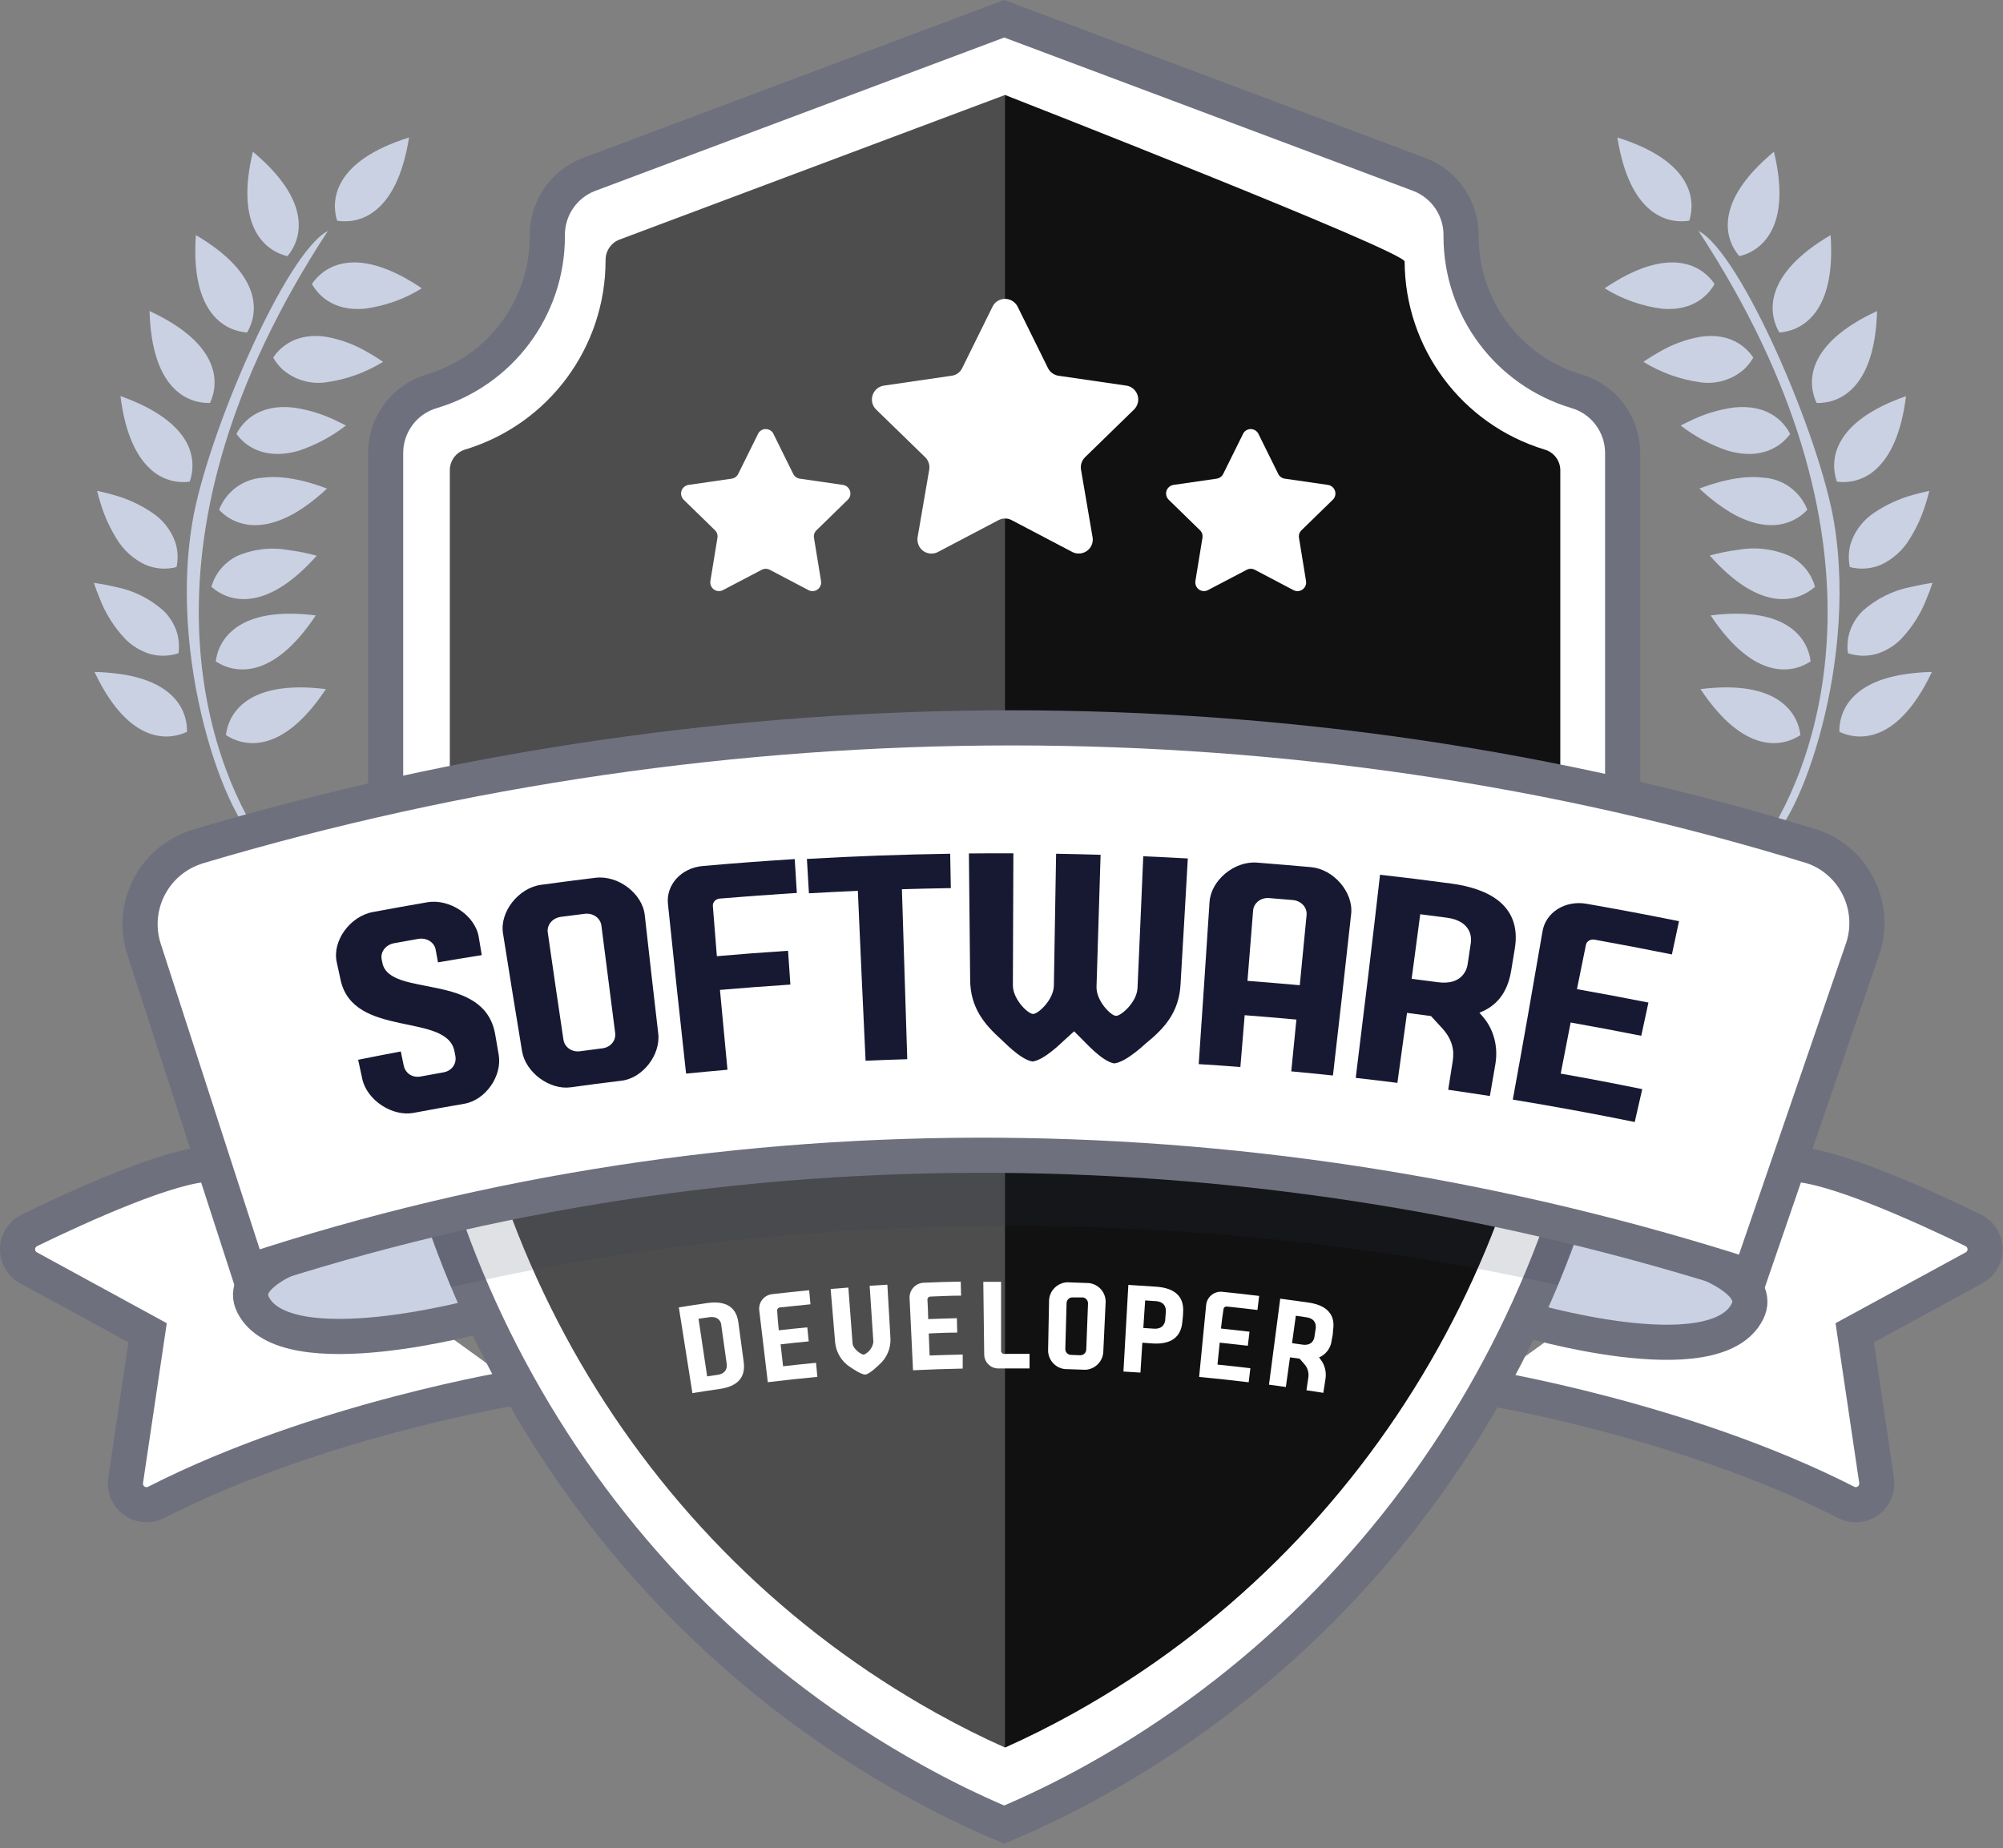 <svg width="285" height="263" viewBox="0 0 285 263" fill="none" xmlns="http://www.w3.org/2000/svg">
<rect x="0" y="0" width="285" height="263" fill="#808080" stroke="none"/>
<g clip-path="url(#clip0)">
<path d="M211 197.38C211 197.38 239.43 201.94 262.71 213.82C264.19 214.56 265.99 213.96 266.73 212.48C267 211.93 267.1 211.32 267.02 210.71L263.9 189.67L280.9 180.42C282.35 179.62 282.88 177.8 282.08 176.35C281.78 175.81 281.33 175.38 280.78 175.1C273.48 171.55 260.48 165.67 254.9 165.67" fill="white"/>
<path d="M211 197.38C211 197.38 239.43 201.94 262.71 213.82C264.19 214.56 265.99 213.96 266.73 212.48C267 211.93 267.1 211.32 267.02 210.71L263.9 189.67L280.9 180.42C282.35 179.62 282.88 177.8 282.08 176.35C281.78 175.81 281.33 175.38 280.78 175.1C273.48 171.55 260.48 165.67 254.9 165.67" stroke="#6E707E" stroke-width="5" stroke-miterlimit="10"/>
<path d="M73.9 197.38C73.9 197.38 45.48 201.94 22.2 213.82C20.72 214.57 18.92 213.98 18.17 212.5C17.88 211.93 17.78 211.29 17.88 210.67L21 189.67L4.05 180.42C2.6 179.62 2.07 177.8 2.87 176.35C3.17 175.81 3.62 175.38 4.17 175.1C11.48 171.55 24.42 165.67 30 165.67" fill="white"/>
<path d="M73.9 197.38C73.9 197.38 45.48 201.94 22.2 213.82C20.72 214.57 18.92 213.98 18.17 212.5C17.88 211.93 17.78 211.29 17.88 210.67L21 189.67L4.05 180.42C2.6 179.62 2.07 177.8 2.87 176.35C3.17 175.81 3.62 175.38 4.17 175.1C11.48 171.55 24.42 165.67 30 165.67" stroke="#6E707E" stroke-width="5" stroke-miterlimit="10"/>
<path d="M63.48 173.15C63.48 173.15 32 177.67 36 185.67C40.62 194.9 68.5 187.17 68.5 187.17L63.48 173.15Z" fill="#CAD1E3" stroke="#6E707E" stroke-width="5" stroke-miterlimit="10"/>
<path d="M221.49 174.15C221.49 174.15 252.63 178.65 248.63 186.65C244.01 195.88 216.63 187.65 216.63 187.65L221.49 174.15Z" fill="#CAD1E3" stroke="#6E707E" stroke-width="5" stroke-miterlimit="10"/>
<path d="M260.98 74.45C258.98 62.18 247.71 35.95 241.68 32.87C270.33 76.64 258.88 108.18 250.96 119.87C255.03 119.45 264.48 95.79 260.98 74.45Z" fill="#CAD1E3"/>
<path d="M261.72 104.15C264.18 105.32 269.14 105.83 273.72 97.87C274.11 97.19 274.49 96.45 274.88 95.63C273.62 95.65 272.37 95.76 271.12 95.94C263.07 97.13 261.66 101.56 261.72 104.15Z" fill="#CAD1E3"/>
<path d="M266.73 72.93C265.17 73.94 263.99 75.44 263.38 77.19C263.02 78.32 262.96 79.54 263.21 80.7C264.69 81.09 266.25 80.97 267.65 80.37C269.35 79.57 270.78 78.28 271.74 76.67C272.68 75.17 273.42 73.55 273.95 71.85C274.15 71.23 274.34 70.58 274.52 69.85C273.66 70.04 272.86 70.24 272.12 70.45C270.21 70.98 268.39 71.82 266.73 72.93Z" fill="#CAD1E3"/>
<path d="M265.07 86.91C264.18 87.77 263.52 88.84 263.16 90.02C262.87 90.97 262.8 91.98 262.94 92.96C264.31 93.42 265.79 93.44 267.17 93.01C268.42 92.59 269.56 91.89 270.49 90.95C272.07 89.29 273.31 87.34 274.13 85.2C274.42 84.51 274.71 83.76 274.97 82.95C273.85 83.11 272.83 83.31 271.9 83.53C269.37 84.02 267.01 85.19 265.07 86.91Z" fill="#CAD1E3"/>
<path d="M230.13 19.57C231.91 30.8 237.45 31.88 240.36 31.41C241.25 28.6 240.99 22.96 230.13 19.57Z" fill="#CAD1E3"/>
<path d="M247.49 36.46C250.36 35.78 255.06 32.65 252.41 21.59C243.63 28.89 245.53 34.2 247.49 36.46Z" fill="#CAD1E3"/>
<path d="M258.48 57.35C261.42 57.44 266.77 55.64 267.08 44.27C256.73 49.05 257.2 54.67 258.48 57.35Z" fill="#CAD1E3"/>
<path d="M256.18 104.61C255.83 101.68 253.24 96.66 241.96 98.07C248.25 107.55 253.74 106.24 256.18 104.61Z" fill="#CAD1E3"/>
<path d="M253.18 47.32C256.12 47.12 261.27 44.81 260.47 33.46C250.66 39.22 251.68 44.78 253.18 47.32Z" fill="#CAD1E3"/>
<path d="M261.88 62.85C260.89 64.59 260.7 66.67 261.37 68.55C263.44 68.82 265.53 68.13 267.03 66.68C268.87 64.96 270.52 61.85 271.2 56.38C265.82 58.26 263.11 60.61 261.88 62.85Z" fill="#CAD1E3"/>
<path d="M248.12 52.59C248.66 52.1 249.11 51.52 249.47 50.89C248.39 49.27 246.04 47.29 241.88 47.94C239.84 48.31 237.88 49.04 236.09 50.09C235.37 50.5 234.61 50.96 233.83 51.49C236.27 53 238.99 53.99 241.83 54.39C244.08 54.75 246.39 54.09 248.12 52.59Z" fill="#CAD1E3"/>
<path d="M243.96 40.42C242.46 38.18 238.51 35.24 230.67 39.58C229.92 40 229.14 40.47 228.32 41.03C230.81 42.58 233.61 43.57 236.52 43.94C240.78 44.3 243 42.12 243.96 40.42Z" fill="#CAD1E3"/>
<path d="M253.49 63.05C253.95 62.67 254.36 62.24 254.72 61.76C253.78 59.92 251.47 57.5 246.72 57.99C244.48 58.29 242.31 58.97 240.29 59.99C239.91 60.17 239.53 60.35 239.14 60.56C241.16 62.13 243.44 63.34 245.87 64.15C249.49 65.19 251.94 64.28 253.49 63.05Z" fill="#CAD1E3"/>
<path d="M256.15 84.8C256.92 84.5 257.63 84.06 258.25 83.51C257.96 82.44 257.41 81.46 256.66 80.64C256.09 80.02 255.41 79.51 254.66 79.13C252.38 78.12 249.84 77.81 247.38 78.24C245.99 78.41 244.62 78.68 243.27 79.06C249 85.52 253.41 85.87 256.15 84.8Z" fill="#CAD1E3"/>
<path d="M257.16 72.55C256.15 69.95 253.73 68.16 250.94 67.98C248.69 67.7 245.72 68.05 241.8 69.53L242.38 70.06C243.57 71.13 244.85 72.09 246.21 72.92C251.94 76.26 255.53 74.3 257.16 72.55Z" fill="#CAD1E3"/>
<path d="M257.63 94.12C257.27 91.19 254.68 86.17 243.4 87.58C249.69 97.06 255.18 95.76 257.63 94.12Z" fill="#CAD1E3"/>
<path d="M27.35 74.45C29.35 62.18 40.62 35.95 46.65 32.87C18 76.64 29.45 108.18 37.37 119.87C33.31 119.45 23.82 95.79 27.35 74.45Z" fill="#CAD1E3"/>
<path d="M26.61 104.15C24.15 105.32 19.19 105.83 14.61 97.87C14.22 97.19 13.84 96.45 13.45 95.63C14.71 95.65 15.96 95.76 17.21 95.94C25.26 97.13 26.67 101.56 26.61 104.15Z" fill="#CAD1E3"/>
<path d="M21.6 72.93C23.16 73.94 24.34 75.44 24.95 77.19C25.31 78.32 25.37 79.54 25.12 80.7C23.64 81.09 22.08 80.97 20.68 80.37C18.98 79.57 17.55 78.28 16.59 76.67C15.65 75.17 14.91 73.55 14.38 71.85C14.18 71.23 13.99 70.58 13.81 69.85C14.67 70.04 15.47 70.24 16.21 70.45C18.13 70.98 19.95 71.82 21.6 72.93Z" fill="#CAD1E3"/>
<path d="M23.26 86.91C24.15 87.77 24.81 88.84 25.18 90.02C25.46 90.97 25.53 91.98 25.4 92.96C24.03 93.42 22.54 93.44 21.16 93.01C19.91 92.59 18.77 91.89 17.84 90.95C16.26 89.29 15.02 87.34 14.2 85.2C13.91 84.53 13.63 83.78 13.36 82.95C14.48 83.11 15.5 83.31 16.43 83.53C18.97 84.02 21.33 85.19 23.26 86.91Z" fill="#CAD1E3"/>
<path d="M58.2 19.57C56.42 30.8 50.88 31.88 47.97 31.41C47.08 28.6 47.35 22.96 58.2 19.57Z" fill="#CAD1E3"/>
<path d="M40.9 36.46C38.03 35.78 33.33 32.65 35.98 21.59C44.71 28.89 42.8 34.2 40.9 36.46Z" fill="#CAD1E3"/>
<path d="M29.88 57.35C26.94 57.44 21.59 55.64 21.28 44.27C31.6 49.05 31.14 54.67 29.88 57.35Z" fill="#CAD1E3"/>
<path d="M32.15 104.61C32.48 101.67 35.09 96.67 46.37 98.07C40.09 107.55 34.6 106.24 32.15 104.61Z" fill="#CAD1E3"/>
<path d="M35.16 47.32C32.22 47.12 27.07 44.81 27.87 33.46C37.67 39.22 36.66 44.78 35.16 47.32Z" fill="#CAD1E3"/>
<path d="M26.48 62.85C27.47 64.59 27.66 66.67 26.99 68.55C24.91 68.83 22.82 68.13 21.31 66.67C19.47 64.95 17.82 61.84 17.14 56.37C22.48 58.26 25.22 60.61 26.48 62.85Z" fill="#CAD1E3"/>
<path d="M40.22 52.59C39.68 52.1 39.23 51.52 38.87 50.89C39.95 49.27 42.3 47.29 46.46 47.94C48.5 48.31 50.46 49.04 52.25 50.09C52.97 50.5 53.73 50.96 54.51 51.49C52.07 53 49.35 53.99 46.51 54.39C44.26 54.75 41.95 54.09 40.22 52.59Z" fill="#CAD1E3"/>
<path d="M44.38 40.42C45.88 38.18 49.83 35.24 57.67 39.58C58.42 40 59.2 40.47 60.02 41.03C57.53 42.58 54.73 43.57 51.82 43.94C47.56 44.3 45.34 42.12 44.38 40.42Z" fill="#CAD1E3"/>
<path d="M34.87 63.05C34.41 62.67 34 62.24 33.64 61.76C34.58 59.92 36.89 57.5 41.64 57.99C43.88 58.29 46.05 58.97 48.07 59.99C48.45 60.17 48.83 60.35 49.22 60.56C47.2 62.13 44.92 63.34 42.49 64.15C38.87 65.19 36.4 64.28 34.87 63.05Z" fill="#CAD1E3"/>
<path d="M32.18 84.8C31.41 84.5 30.7 84.06 30.08 83.51C30.38 82.45 30.92 81.48 31.67 80.67C32.24 80.05 32.92 79.54 33.67 79.16C35.95 78.15 38.49 77.84 40.95 78.27C42.34 78.44 43.71 78.71 45.06 79.09C39.34 85.52 34.93 85.87 32.18 84.8Z" fill="#CAD1E3"/>
<path d="M31.17 72.55C32.18 69.95 34.6 68.16 37.39 67.98C39.64 67.7 42.61 68.05 46.53 69.53L45.95 70.06C44.76 71.13 43.48 72.09 42.12 72.92C36.39 76.26 32.8 74.3 31.17 72.55Z" fill="#CAD1E3"/>
<path d="M30.7 94.12C31.06 91.19 33.7 86.17 44.93 87.58C38.65 97.06 33.16 95.76 30.7 94.12Z" fill="#CAD1E3"/>
<path d="M224.28 55.67C214.56 52.75 207.9 43.82 207.89 33.67V33.61C207.96 29.74 205.6 26.23 201.99 24.84L142.89 2.67L83.77 24.84C80.16 26.23 77.8 29.74 77.88 33.61V33.67C77.87 43.82 71.2 52.76 61.48 55.67C57.58 56.8 54.9 60.35 54.87 64.41V124.37C54.87 177.67 83.21 227.37 129.78 253.26C134.03 255.64 138.4 257.78 142.88 259.67C147.36 257.78 151.73 255.65 155.97 253.28C202.54 227.33 230.88 177.67 230.88 124.37V64.43C230.86 60.37 228.18 56.8 224.28 55.67Z" fill="white" stroke="#6E707E" stroke-width="5" stroke-miterlimit="10"/>
<path d="M143.01 13.52L88.1 34.12C86.89 34.61 86.12 35.81 86.17 37.12C86.14 49.47 78.07 60.35 66.26 63.96C64.95 64.32 64.04 65.49 64.01 66.85V124.67C64.01 174.38 90.53 220.03 133.22 243.79C136.49 245.61 139.77 247.26 143.01 248.7C146.25 247.26 149.54 245.61 152.81 243.79C195.5 220.03 222.01 174.38 222.01 124.67V66.87C221.98 65.52 221.07 64.34 219.77 63.98C207.98 60.39 199.91 49.54 199.86 37.22C199.85 35.74 143.01 13.52 143.01 13.52Z" fill="#111111"/>
<path opacity="0.25" d="M142.96 13.54L88.09 34.12C86.88 34.61 86.11 35.81 86.16 37.12C86.13 49.47 78.06 60.35 66.25 63.96C64.94 64.32 64.03 65.49 64 66.85V124.67C64 174.38 90.52 220.03 133.21 243.79C136.48 245.61 139.76 247.26 143 248.7V13.67L142.96 13.54Z" fill="white"/>
<path opacity="0.15" d="M230 122.98C173 110.15 112.31 110.43 54 123.69V124.37C54 144.64 56.55 165.07 64.19 183.19C114.42 171.58 171.35 171.61 221.63 182.9C229.14 164.9 230 144.47 230 124.37V122.98Z" fill="#323A4F"/>
<path d="M249 181.67C179.78 159.4 104.48 158.17 35.35 180.95L20.48 135.04C18.59 129.12 21.72 122.77 27.57 120.67L28.04 120.5C103.6 97.98 184.77 97.92 257.97 120.5C263.97 122.63 267.1 129.23 264.97 135.23C264.95 135.28 264.93 135.34 264.91 135.39L249 181.67Z" fill="white" stroke="#6E707E" stroke-width="5" stroke-miterlimit="10"/>
<path d="M105.82 193.83C106.17 196.49 104.36 197.39 102.39 197.67C100.84 197.9 100.07 198.01 98.52 198.26C97.75 193.38 97.37 190.94 96.59 186.06C98.2 185.8 99.01 185.68 100.59 185.45C102.65 185.15 104.71 185.55 105.06 188.2L105.82 193.83ZM102.62 188.53C102.62 188.31 102.36 187.25 100.91 187.46L99.39 187.68C99.89 190.96 100.13 192.6 100.62 195.88L102.1 195.66C103.5 195.46 103.44 194.39 103.41 194.16L102.62 188.53Z" fill="white"/>
<path d="M110.81 189.32C112.43 189.14 113.24 189.06 114.87 188.9L115.07 190.9C113.45 191.05 112.65 191.14 111.07 191.32L111.42 194.44C113.29 194.23 114.23 194.13 116.11 193.95C116.19 194.76 116.22 195.16 116.3 195.95C113.48 196.22 112.07 196.37 109.25 196.71C108.76 192.62 108.52 190.57 108.03 186.48C107.9 185.34 108.72 184.31 109.86 184.18C109.88 184.18 109.91 184.18 109.93 184.17C112.01 183.93 113.05 183.82 115.13 183.62C115.21 184.44 115.25 184.85 115.32 185.62L110.96 186.07C110.73 186.09 110.56 186.3 110.58 186.53C110.65 187.67 110.7 188.24 110.81 189.32Z" fill="white"/>
<path d="M120.93 194.53C119.74 193.75 118.97 192.47 118.83 191.06C118.58 188.01 118.45 186.49 118.19 183.44C119.19 183.35 119.7 183.31 120.71 183.24L121.31 191.19C121.38 192.03 122.61 192.81 122.91 192.79C123.65 192.47 124.16 191.78 124.27 190.98C124.06 187.8 123.95 186.2 123.74 182.98L126.26 182.83C126.44 185.88 126.53 187.41 126.7 190.46C126.77 191.88 126.19 193.25 125.12 194.19C125.12 194.19 123.73 195.58 123.12 195.62C122.51 195.66 120.97 194.54 120.93 194.53Z" fill="white"/>
<path d="M132.07 187.73C133.7 187.67 134.52 187.64 136.15 187.6L136.2 189.65C134.58 189.65 133.77 189.71 132.15 189.77C132.2 191.03 132.22 191.65 132.27 192.91C134.15 192.84 135.09 192.81 136.98 192.77C136.98 193.58 136.98 193.98 136.98 194.77C134.15 194.83 132.74 194.88 129.91 195.01C129.71 190.89 129.62 188.84 129.42 184.72C129.38 183.56 130.29 182.59 131.45 182.55C131.46 182.55 131.48 182.55 131.49 182.55C133.57 182.46 134.62 182.43 136.7 182.39L136.75 184.39C135 184.39 134.12 184.46 132.37 184.52C132.14 184.53 131.95 184.72 131.96 184.95C132.04 186.1 132.04 186.67 132.07 187.73Z" fill="white"/>
<path d="M146.49 192.67C146.49 193.5 146.49 193.92 146.49 194.75C144.68 194.75 143.78 194.75 141.97 194.75C140.92 194.71 140.08 193.87 140.04 192.82C139.99 188.66 139.96 186.58 139.91 182.42C140.91 182.42 141.43 182.42 142.44 182.42C142.44 186.35 142.44 188.32 142.44 192.26C142.44 192.49 142.63 192.68 142.86 192.68C142.87 192.68 142.87 192.68 142.88 192.68C144.29 192.67 145.01 192.67 146.49 192.67Z" fill="white"/>
<path d="M149.27 185.01C149.36 183.64 150.47 182.56 151.84 182.49L154.92 182.6C156.29 182.74 157.33 183.9 157.32 185.28C157.19 188.15 157.12 189.59 156.98 192.47C156.87 193.81 155.79 194.86 154.45 194.94L151.5 194.84C150.16 194.68 149.15 193.56 149.13 192.21C149.18 189.33 149.21 187.89 149.27 185.01ZM154.81 185.5C154.82 185.04 154.45 184.65 153.99 184.64H153.98H152.64C152.18 184.61 151.79 184.96 151.76 185.42C151.76 185.43 151.76 185.43 151.76 185.44C151.69 188.05 151.65 189.36 151.58 191.97C151.56 192.42 151.92 192.8 152.37 192.82C152.38 192.82 152.38 192.82 152.39 192.82L153.69 192.87C154.15 192.89 154.54 192.53 154.56 192.07L154.81 185.5Z" fill="white"/>
<path d="M162.54 191.09L162.27 195.34L159.85 195.19L160.55 182.86L164.55 183.12C166.62 183.27 168.55 184.12 168.34 186.81C168.34 187.34 168.27 187.6 168.23 188.13C168 190.79 165.96 191.33 163.95 191.19L162.54 191.09ZM164.17 189.09C165.61 189.19 165.77 188.09 165.79 187.9L165.89 186.58C165.89 186.35 165.89 185.27 164.45 185.17L162.94 185.07C162.84 186.63 162.78 187.42 162.68 188.99L164.17 189.09Z" fill="white"/>
<path d="M173.73 189.07C175.35 189.24 176.17 189.33 177.79 189.52C177.69 190.34 177.65 190.74 177.55 191.52L173.55 191.08C173.42 192.33 173.36 192.95 173.23 194.2C175.1 194.39 176.04 194.5 177.91 194.72C177.81 195.53 177.77 195.93 177.67 196.72C174.85 196.38 173.44 196.23 170.62 195.96C171.01 191.86 171.21 189.81 171.62 185.71C171.74 184.56 172.76 183.73 173.91 183.84C173.93 183.84 173.95 183.84 173.97 183.85C176.05 184.06 177.09 184.18 179.16 184.43C179.07 185.24 179.02 185.64 178.92 186.43C177.18 186.22 176.31 186.12 174.56 185.94C174.34 185.91 174.13 186.06 174.09 186.28C174.09 186.29 174.09 186.29 174.09 186.3C173.91 187.46 173.85 188 173.73 189.07Z" fill="white"/>
<path d="M189.49 190.67C189.4 191.78 188.7 192.75 187.68 193.19L187.91 193.48C188.52 194.28 188.76 195.3 188.59 196.29L188.29 198.22L185.89 197.85C186 197.15 186.05 196.8 186.15 196.1C186.28 195.38 186.06 194.63 185.56 194.1L184.92 193.36L183.55 193.17C183.32 194.85 183.2 195.7 182.96 197.39L180.56 197.06L182.16 184.82C183.77 185.03 184.57 185.14 186.16 185.37C188.21 185.66 190.1 186.65 189.68 189.29C189.65 189.9 189.6 190.17 189.49 190.67ZM185.32 191.36C186.75 191.56 186.99 190.52 187.02 190.29L187.22 188.98C187.22 188.75 187.33 187.68 185.88 187.47L184.38 187.25C184.16 188.81 184.06 189.59 183.84 191.15L185.32 191.36Z" fill="white"/>
<path d="M144.76 43.57L149.12 52.4C149.41 52.97 149.96 53.37 150.59 53.47L160.34 54.89C161.42 55.1 162.13 56.15 161.92 57.23C161.85 57.6 161.67 57.94 161.42 58.22L154.37 65.09C153.92 65.54 153.71 66.19 153.81 66.82L155.47 76.53C155.61 77.63 154.83 78.63 153.73 78.76C153.36 78.81 152.98 78.75 152.64 78.59L143.92 74.01C143.35 73.72 142.67 73.72 142.1 74.01L133.39 78.59C132.39 79.06 131.2 78.64 130.73 77.64C130.57 77.29 130.51 76.91 130.55 76.53L132.22 66.82C132.32 66.19 132.11 65.54 131.66 65.09L124.6 58.22C123.85 57.41 123.89 56.15 124.7 55.39C124.98 55.13 125.32 54.96 125.69 54.89L135.43 53.47C136.07 53.38 136.62 52.98 136.9 52.4L141.26 43.57C141.79 42.6 143.01 42.25 143.98 42.79C144.3 42.97 144.57 43.24 144.76 43.57Z" fill="white"/>
<path d="M110.11 61.87L112.86 67.44C113.04 67.81 113.39 68.06 113.79 68.12L119.94 69.01C120.62 69.11 121.09 69.74 120.99 70.42C120.95 70.69 120.83 70.93 120.63 71.12L116.18 75.46C115.88 75.74 115.75 76.15 115.82 76.55L116.82 82.68C116.94 83.35 116.49 83.99 115.82 84.11C115.55 84.16 115.27 84.11 115.03 83.98L109.53 81.09C109.17 80.9 108.74 80.9 108.38 81.09L102.87 83.98C102.27 84.3 101.53 84.07 101.21 83.47C101.08 83.23 101.04 82.95 101.08 82.68L102.08 76.55C102.15 76.15 102.02 75.74 101.73 75.46L97.28 71.12C96.79 70.64 96.78 69.85 97.26 69.37C97.45 69.18 97.69 69.05 97.96 69.01L104.11 68.12C104.51 68.06 104.86 67.81 105.04 67.44L107.8 61.87C108.03 61.23 108.74 60.9 109.38 61.14C109.72 61.26 109.99 61.53 110.11 61.87Z" fill="white"/>
<path d="M179.12 61.87L181.87 67.44C182.05 67.81 182.4 68.06 182.8 68.12L188.95 69.01C189.63 69.11 190.1 69.74 190 70.42C189.96 70.69 189.84 70.93 189.64 71.12L185.19 75.46C184.89 75.74 184.76 76.15 184.83 76.55L185.83 82.68C185.95 83.35 185.5 83.99 184.83 84.11C184.56 84.16 184.28 84.11 184.04 83.98L178.54 81.09C178.18 80.9 177.75 80.9 177.39 81.09L171.88 83.98C171.28 84.3 170.54 84.07 170.22 83.47C170.09 83.23 170.05 82.95 170.09 82.68L171.09 76.55C171.16 76.15 171.03 75.74 170.74 75.46L166.29 71.12C165.8 70.64 165.79 69.85 166.27 69.37C166.46 69.18 166.7 69.05 166.97 69.01L173.12 68.12C173.52 68.06 173.87 67.81 174.05 67.44L176.81 61.87C177.04 61.23 177.75 60.9 178.39 61.14C178.72 61.26 178.99 61.53 179.12 61.87Z" fill="white"/>
<path d="M50.96 150.82C52.98 150.41 55.01 150.02 57.03 149.64C57.17 150.3 57.3 150.97 57.44 151.63C57.67 152.74 58.67 153.42 59.86 153.2C60.94 153 62.03 152.81 63.11 152.61C64.26 152.41 65.01 151.41 64.79 150.26C64.75 150.05 64.71 149.85 64.67 149.65C63.65 144.03 50.33 147.82 48.47 139.5C48.28 138.64 48.1 137.77 47.91 136.91C47.26 133.9 49.8 130.41 53.03 129.8C55.61 129.32 58.2 128.85 60.78 128.41C64.01 127.85 67.63 130.32 68.12 133.36C68.26 134.22 68.41 135.08 68.55 135.93C66.47 136.26 64.39 136.6 62.32 136.96C62.21 136.36 62.1 135.76 61.99 135.16C61.8 134.09 60.7 133.41 59.49 133.62C58.36 133.82 57.22 134.02 56.09 134.23C54.88 134.45 54.1 135.47 54.31 136.54C54.34 136.7 54.38 136.87 54.41 137.04C55.45 142.1 68.96 138.18 70.47 147.27C70.63 148.22 70.8 149.16 70.96 150.11C71.48 153.15 69.07 156.56 66.07 157.08C63.66 157.49 61.25 157.93 58.84 158.38C55.84 158.94 52.25 156.6 51.56 153.6C51.37 152.68 51.16 151.75 50.96 150.82Z" fill="#171933"/>
<path d="M71.57 132.83C71.08 129.79 73.76 126.36 76.99 125.92C79.57 125.57 82.15 125.23 84.73 124.92C87.96 124.53 91.41 127.17 91.74 130.23C92.37 135.85 93 141.47 93.66 147.09C94.01 150.14 91.43 153.44 88.44 153.8C86.03 154.09 83.62 154.4 81.21 154.74C78.21 155.15 74.79 152.64 74.28 149.6C73.36 144.01 72.45 138.42 71.57 132.83ZM85.57 131.72C85.43 130.64 84.38 129.9 83.18 130.05C82.06 130.19 80.94 130.33 79.82 130.48C78.61 130.64 77.79 131.62 77.94 132.7C78.67 137.79 79.41 142.88 80.17 147.96C80.33 149.04 81.37 149.76 82.52 149.61C83.59 149.47 84.66 149.33 85.73 149.19C86.88 149.04 87.67 148.09 87.53 147.01C86.87 141.92 86.22 136.82 85.57 131.72Z" fill="#171933"/>
<path d="M102 136.08C105.38 135.78 108.75 135.53 112.13 135.31C112.24 136.92 112.35 138.52 112.46 140.12C109.12 140.34 105.78 140.59 102.44 140.88C102.79 144.66 103.15 148.45 103.51 152.24C101.55 152.41 99.579 152.6 97.62 152.79C96.73 144.74 95.87 136.69 95.04 128.64C94.76 125.93 96.919 123.52 99.969 123.25C104.34 122.86 108.72 122.53 113.08 122.26C113.18 123.87 113.28 125.47 113.38 127.08C109.73 127.31 106.08 127.57 102.42 127.88C101.82 127.93 101.39 128.4 101.43 128.94C101.62 131.32 101.81 133.7 102 136.08Z" fill="#171933"/>
<path d="M135.29 126.39C132.97 126.43 130.65 126.48 128.33 126.55C128.58 134.61 128.83 142.68 129.09 150.74C127.11 150.8 125.14 150.87 123.16 150.96C122.78 142.9 122.41 134.84 122.06 126.78C119.74 126.88 117.42 127 115.1 127.13C115.01 125.5 114.91 123.87 114.81 122.24C121.61 121.85 128.41 121.6 135.2 121.5C135.24 123.13 135.27 124.76 135.29 126.39Z" fill="#171933"/>
<path d="M158.52 151.34C156.79 151.04 154.31 148.21 154.23 148.17C153.77 147.7 153.3 147.24 152.83 146.77C152.34 147.21 151.85 147.66 151.37 148.1C151.29 148.14 148.66 150.85 146.92 151.07C145.19 150.82 142.63 148.05 142.54 148.01C139.97 145.71 138.08 143.36 138.04 139.47C137.98 133.47 137.92 127.46 137.86 121.46C139.97 121.44 142.08 121.43 144.19 121.44C144.17 127.7 144.14 133.97 144.12 140.23C144.12 142.21 146.25 144.29 146.99 144.3C147.73 144.31 149.91 142.27 149.95 140.29C150.06 134.03 150.16 127.76 150.27 121.5C152.38 121.54 154.49 121.58 156.6 121.65C156.41 127.91 156.22 134.17 156.02 140.43C155.96 142.41 158.04 144.54 158.78 144.57C159.52 144.6 161.75 142.62 161.85 140.64C162.13 134.38 162.41 128.12 162.67 121.86C164.78 121.95 166.89 122.05 169.01 122.17C168.67 128.17 168.33 134.16 167.97 140.16C167.74 144.04 165.73 146.31 163.05 148.48C162.97 148.52 160.27 151.17 158.52 151.34Z" fill="#171933"/>
<path d="M184.46 145.1C182.01 144.87 179.55 144.67 177.1 144.48C176.9 146.94 176.7 149.39 176.49 151.85C174.51 151.7 172.54 151.56 170.56 151.44C171.09 143.75 171.6 136.06 172.1 128.38C172.29 125.31 175.6 122.52 178.83 122.76C181.41 122.96 183.98 123.18 186.56 123.41C189.78 123.71 192.6 127.02 192.25 130.08C191.41 137.74 190.55 145.4 189.66 153.06C187.68 152.85 185.71 152.66 183.73 152.47C183.97 150 184.22 147.55 184.46 145.1ZM184.94 140.21C185.27 136.88 185.59 133.55 185.91 130.22C186.01 129.14 185.15 128.2 183.95 128.09C182.83 127.99 181.71 127.9 180.6 127.81C179.4 127.71 178.39 128.5 178.3 129.58C178.04 132.92 177.77 136.25 177.5 139.59C179.98 139.78 182.46 139.99 184.94 140.21Z" fill="#171933"/>
<path d="M215.01 138.19C214.46 141.5 212.74 143.27 210.5 144.12C210.69 144.35 210.88 144.57 211.08 144.8C212.52 146.51 213.2 148.95 212.77 151.45C212.51 152.96 212.25 154.47 211.99 155.98C210.01 155.67 208.03 155.38 206.06 155.09C206.28 153.72 206.49 152.34 206.71 150.97C206.96 149.35 206.57 147.84 205.22 146.35C204.69 145.77 204.15 145.18 203.61 144.6C202.47 144.45 201.33 144.3 200.2 144.15C199.75 147.47 199.29 150.79 198.83 154.11C196.85 153.86 194.88 153.62 192.9 153.4C194.1 143.76 195.26 134.12 196.36 124.49C199.75 124.87 203.14 125.29 206.53 125.75C211.75 126.45 216.57 128.82 215.53 135.04C215.36 136.09 215.19 137.14 215.01 138.19ZM204.57 139.78C208.15 140.27 208.74 137.81 208.82 137.26C208.97 136.23 209.13 135.21 209.28 134.18C209.37 133.64 209.52 131.1 205.86 130.6C204.6 130.43 203.34 130.27 202.08 130.11C201.68 133.17 201.27 136.23 200.86 139.3C202.1 139.45 203.33 139.61 204.57 139.78Z" fill="#171933"/>
<path d="M224.38 140.77C227.77 141.37 231.16 142.01 234.55 142.68C234.21 144.26 233.87 145.83 233.53 147.41C230.18 146.74 226.83 146.11 223.48 145.52C223.01 147.94 222.55 150.37 222.07 152.79C225.94 153.47 229.8 154.21 233.67 155C233.32 156.56 232.96 158.12 232.6 159.68C226.82 158.5 221.03 157.44 215.25 156.49C216.71 148.51 218.11 140.53 219.48 132.54C219.93 129.85 222.69 128.09 225.74 128.62C230.12 129.39 234.51 130.21 238.9 131.1C238.57 132.68 238.23 134.25 237.89 135.83C234.22 135.09 230.56 134.39 226.9 133.73C226.3 133.62 225.74 133.96 225.65 134.5C225.22 136.6 224.8 138.69 224.38 140.77Z" fill="#171933"/>
</g>
<defs>
<clipPath id="clip0">
<rect width="284.96" height="262.38" fill="white"/>
</clipPath>
</defs>
</svg>
